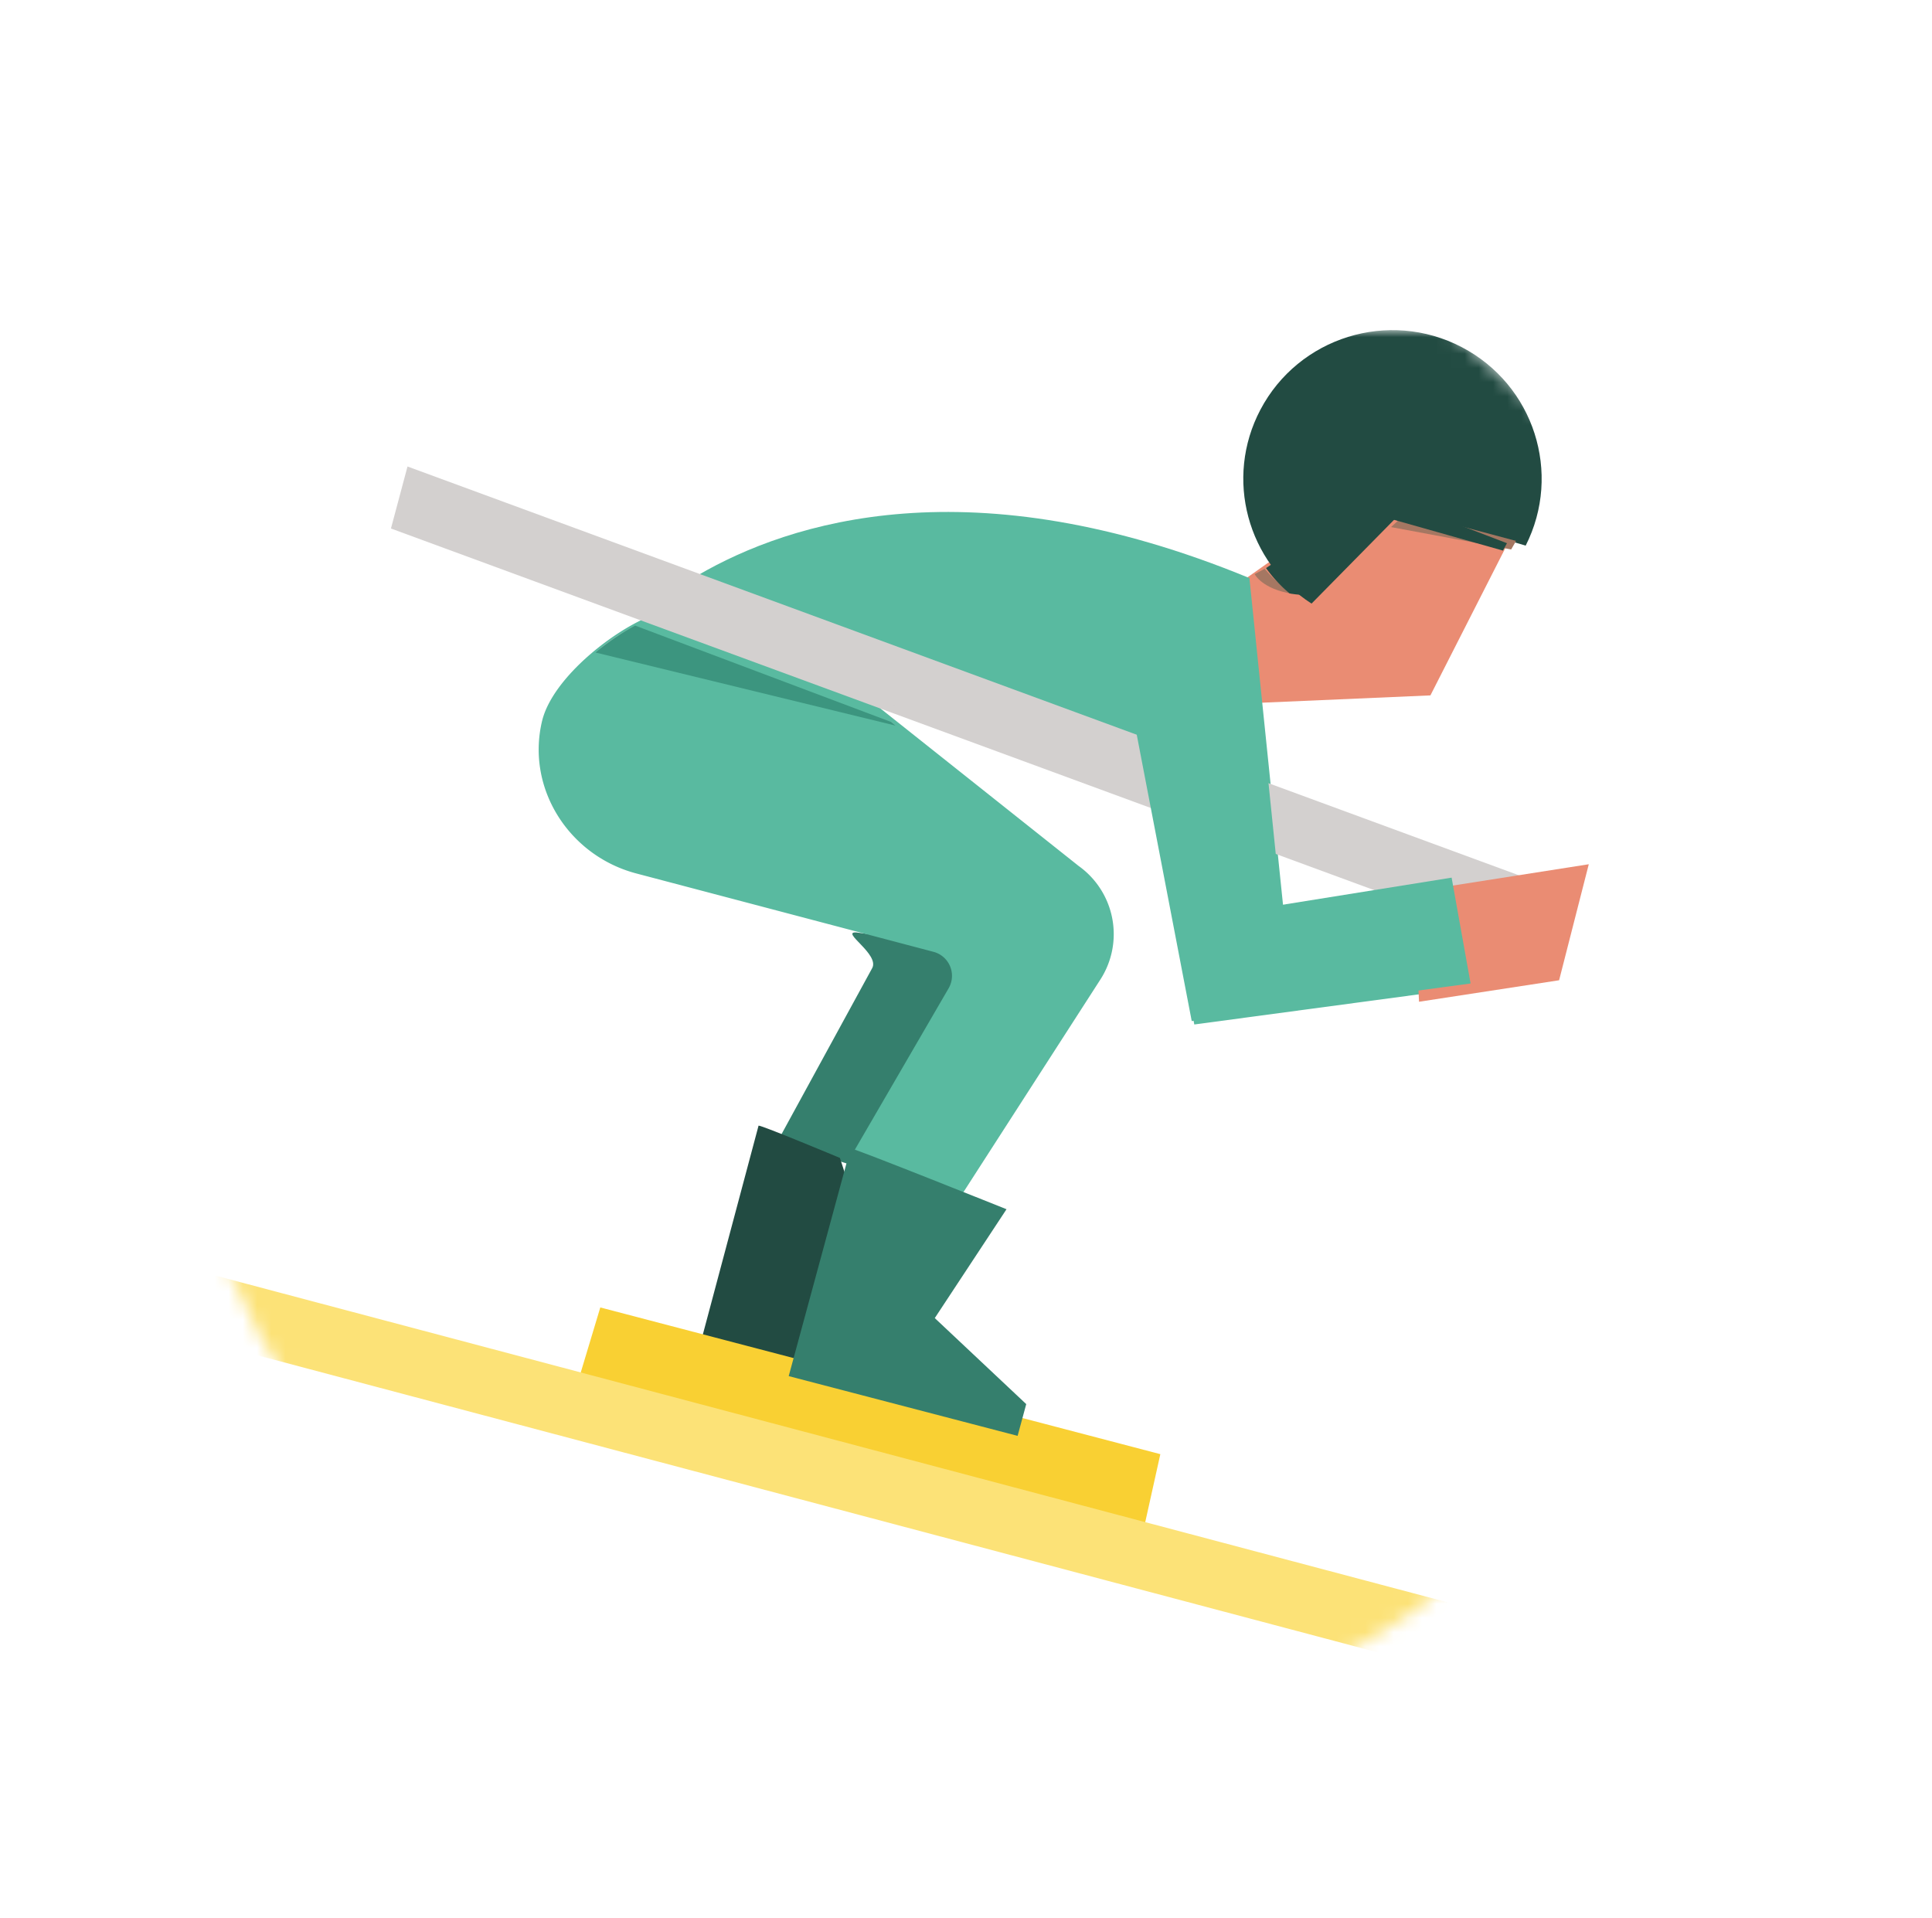 <svg xmlns="http://www.w3.org/2000/svg" xmlns:xlink="http://www.w3.org/1999/xlink" width="136" height="135" viewBox="0 0 136 135">
    <defs>
        <filter id="a" width="105.4%" height="105.2%" x="-2.7%" y="-1.6%" filterUnits="objectBoundingBox">
            <feOffset dy="8" in="SourceAlpha" result="shadowOffsetOuter1"/>
            <feGaussianBlur in="shadowOffsetOuter1" result="shadowBlurOuter1" stdDeviation="6"/>
            <feColorMatrix in="shadowBlurOuter1" result="shadowMatrixOuter1" values="0 0 0 0 0 0 0 0 0 0 0 0 0 0 0 0 0 0 0.09 0"/>
            <feMerge>
             
                <feMergeNode in="SourceGraphic"/>
            </feMerge>
        </filter>
        <circle id="b" cx="56" cy="56" r="56"/>
        <path id="d" d="M0 96.737V0h117.026v96.737z"/>
    </defs>
    <g fill="none" fill-rule="evenodd" filter="url(#a)" transform="translate(11.6 3.4)">
        <mask id="c" fill="#fff">
            <use xlink:href="#b"/>
        </mask>
        <use xlink:href="#b"/>
        <g mask="url(#c)">
            <path fill="#357F6D" d="M43.12 68.98l6.668-12.211c.575-.988-2.274-2.6-1.103-2.527.361.023 11.155 1.614 11.155 1.614L52.278 71.84l-9.158-2.86"/>
            <path fill="#224B42" d="M53.36 88.08l-15.84-4.206 4.278-16.034c.252-.015 5.726 2.274 5.726 2.274L53.36 88.08"/>
            <path fill="#F9D033" d="M70.08 90.968L30.657 80.64l-1.937 6.442L68.66 97.36l1.42-6.392"/>
            <path fill="#EA8C73" d="M76.84 38.085l12.252-.532L94.72 26.49l-10.85-2.65-11.15 7.868V38.8l4.12-.715"/>
            <path fill="#59BAA0" d="M34.517 31.84c-2.776.978-7.223 4.446-7.96 7.522-1.13 4.732 1.889 9.474 6.631 10.725L54.1 55.602a1.748 1.748 0 0 1 1.087 2.553l-6.932 11.932 7.528 3.113 10.09-15.666a5.897 5.897 0 0 0-1.54-7.97l-14.73-11.706-15.085-6.018"/>
            <path fill="#59BAA0" d="M37.52 29.098c6.477-3.774 19.26-7.874 38.831.196l2.395 23.295 12-1.916 1.334 7.414-19.61 2.633-3.904-20.253L37.52 29.098"/>
            <g transform="translate(-7.28 11.84)">
                <mask id="e" fill="#fff">
                    <use xlink:href="#d"/>
                </mask>
                <path fill="#D3D0CF" d="M95.128 40.422L23.2 13.965 24.366 9.6l78.693 28.946-7.931 1.876" mask="url(#e)"/>
                <path fill="#FCE277" d="M117.04 88.055s-4.458 5.481-7.908 4.566L1.205 64 0 68.51l107.927 28.622c3.45.915 6.99-1.13 7.908-4.566l1.205-4.511" mask="url(#e)"/>
                <path fill="#224B42" d="M103.078 15.17c2.575-5.09.585-11.316-4.5-13.972C93.44-1.485 87.093.49 84.401 5.608c-2.543 4.834-.914 10.742 3.603 13.643l6.51-6.611 8.563 2.53" mask="url(#e)"/>
            </g>
            <path fill="#EA8C73" d="M87.92 51.372l12.32-1.932-2.089 8.167-9.86 1.513"/>
            <path fill="#357F6D" d="M48.272 69.44c.256-.015 10.98 4.286 10.98 4.286l-5.05 7.663 6.438 6.055-.607 2.236-16.113-4.206 4.352-16.034"/>
            <path fill="#59BAA0" d="M90.585 50.383L78.573 52.31 76.886 35.84H56.72l11.662 4.287L72.29 60.48l19.63-2.646-1.335-7.45"/>
            <path fill="#A57762" d="M94.776 27.28l-8.456-1.575 1.16-1.065 7.64 2.04-.342.596-.002.004"/>
            <path fill="#224B42" d="M94.198 27.36l-7.956-2.246-1.208 1.172-1.114-.22 2.73-2.226 7.83 3-.282.52"/>
            <path fill="#ACBDB5" d="M76.72 29.08l.865-.44.015.016-.88.424"/>
            <path fill="#A57762" d="M79.36 30.4c-2.136-.344-2.64-1.382-2.64-1.382l.005-.003.698-.375c.544.64 1.192 1.233 1.937 1.76"/>
            <path fill="#224B42" d="M80.16 30.48a6.382 6.382 0 0 1-.982-.105 9.65 9.65 0 0 1-1.648-1.771l-.01-.014 1.118-.75 1.522 2.64"/>
            <path fill="#A3B6AE" d="M51.44 39.68l-.312-.255.059.022.253.233m-21.12-5.156c1.19-1.074 2.61-1.803 2.77-1.884a17.64 17.64 0 0 0-2.77 1.884"/>
            <path fill="#3C957F" d="M51.44 39.68l-21.12-5.145.007-.006c.913-.751 1.875-1.4 2.768-1.881l.015-.008 18.017 6.784.312.256h.001"/>
            <path fill="#889B96" d="M51.44 38.32l-.062-.016-3.458-.864 3.52.88"/>
        </g>
    </g>
</svg>
